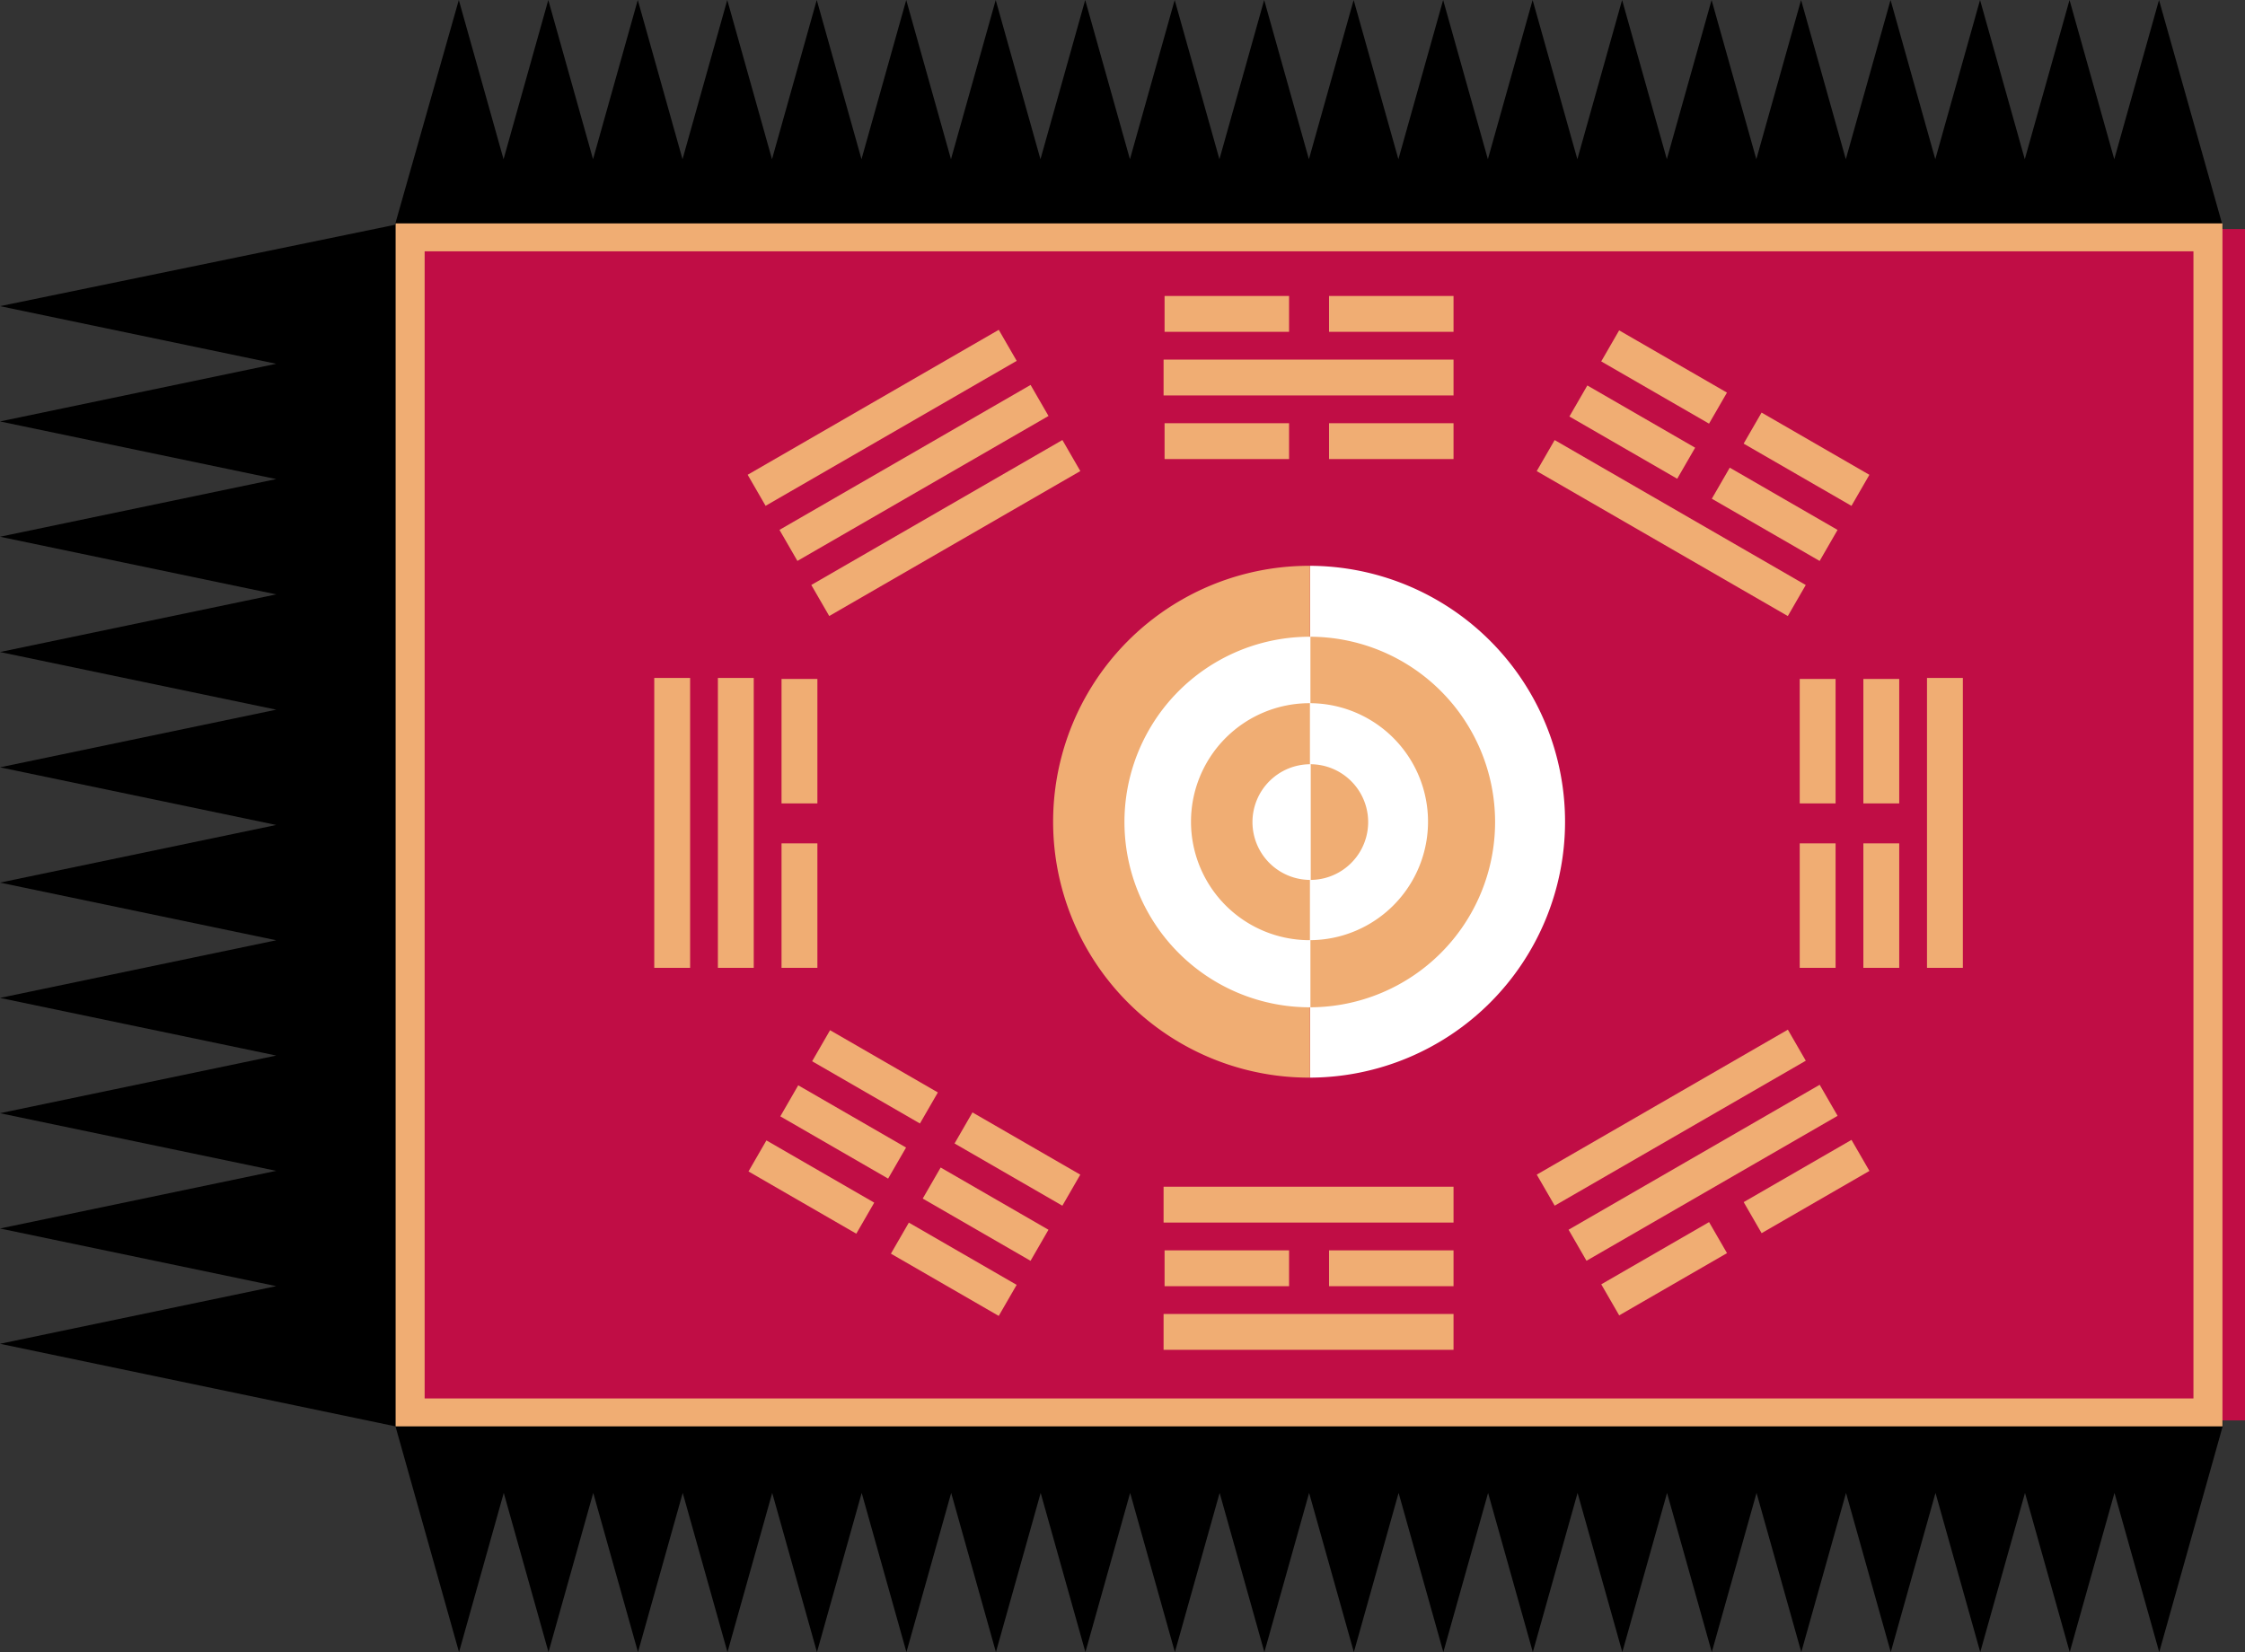 <?xml version="1.0" encoding="UTF-8" standalone="no"?>
<!-- Created with Inkscape (http://www.inkscape.org/) -->

<svg
   xmlns:dc="http://purl.org/dc/elements/1.1/"
   xmlns:cc="http://creativecommons.org/ns#"
   xmlns:rdf="http://www.w3.org/1999/02/22-rdf-syntax-ns#"
   xmlns:svg="http://www.w3.org/2000/svg"
   xmlns="http://www.w3.org/2000/svg"
   xmlns:sodipodi="http://sodipodi.sourceforge.net/DTD/sodipodi-0.dtd"
   xmlns:inkscape="http://www.inkscape.org/namespaces/inkscape"
   version="1.1"
   width="705.561"
   height="519.329"
   id="svg2985"
   inkscape:version="0.48.1 "
   sodipodi:docname="ZZ1.svg">
  <rect width="100%" height="100%" fill="#333333" stroke="none"/>
  <sodipodi:namedview
     pagecolor="#ffffff"
     bordercolor="#666666"
     borderopacity="1"
     objecttolerance="10"
     gridtolerance="10"
     guidetolerance="10"
     inkscape:pageopacity="0"
     inkscape:pageshadow="2"
     inkscape:window-width="1280"
     inkscape:window-height="1004"
     id="namedview58"
     showgrid="false"
     showguides="true"
     inkscape:guide-bbox="true"
     fit-margin-top="0"
     fit-margin-left="0"
     fit-margin-right="0"
     fit-margin-bottom="0"
     inkscape:zoom="0.67110862"
     inkscape:cx="382.02856"
     inkscape:cy="273.92292"
     inkscape:window-x="-8"
     inkscape:window-y="-8"
     inkscape:window-maximized="1"
     inkscape:current-layer="svg2985" />
  <title
     id="title3101">Flag of the king of Joseon</title>
  <defs
     id="defs2989" />
  <g
     transform="translate(-19.969,-165.131)"
     id="layer5"
     style="display:inline">
    <path
       d="m 19.969,587.541 86.818,-18.121 -86.818,-18.121 86.818,-18.121 -86.818,-18.121 86.818,-18.121 -86.818,-18.121 86.818,-18.121 -86.818,-18.121 86.818,-18.121 -86.818,-18.121 86.818,-18.121 -86.818,-18.121 86.818,-18.121 -86.818,-18.121 86.818,-18.121 -86.818,-18.121 86.818,-18.121 -86.818,-18.121 124.132,-25.576 20.063,-70.657 14.062,50.047 14.062,-50.047 14.062,50.047 14.062,-50.047 14.062,50.047 14.062,-50.047 14.062,50.047 14.062,-50.047 14.062,50.047 14.062,-50.047 14.062,50.047 14.062,-50.047 14.062,50.047 14.062,-50.047 14.062,50.047 14.062,-50.047 14.062,50.047 14.062,-50.047 14.062,50.047 14.062,-50.047 14.062,50.047 14.062,-50.047 14.062,50.047 14.062,-50.047 14.062,50.047 14.062,-50.047 14.062,50.047 14.062,-50.047 14.062,50.047 14.062,-50.047 14.062,50.047 14.062,-50.047 14.062,50.047 14.062,-50.047 14.062,50.047 14.062,-50.047 14.062,50.047 14.062,-50.047 20.004,70.964 0,377.401 -19.939,70.964 -14.062,-50.047 -14.062,50.047 -14.062,-50.047 -14.062,50.047 -14.062,-50.047 -14.062,50.047 -14.062,-50.047 -14.062,50.047 -14.062,-50.047 -14.062,50.047 -14.062,-50.047 -14.062,50.047 -14.062,-50.047 -14.062,50.047 -14.062,-50.047 -14.062,50.047 -14.062,-50.047 -14.062,50.047 -14.062,-50.047 -14.062,50.047 -14.062,-50.047 -14.062,50.047 -14.062,-50.047 -14.062,50.047 -14.062,-50.047 -14.062,50.047 -14.062,-50.047 -14.062,50.047 -14.062,-50.047 -14.062,50.047 -14.062,-50.047 -14.062,50.047 -14.062,-50.047 -14.062,50.047 -14.062,-50.047 -14.062,50.047 -14.062,-50.047 -14.062,50.047 -19.965,-70.966 z"
       id="path4989-9"
       style="fill:#000000;fill-opacity:1;stroke:none;display:inline"
       inkscape:connector-curvature="0" />
  </g>
  <g
     transform="translate(-19.969,-165.131)"
     id="layer4"
     style="display:inline">
    <rect
       width="25.675"
       height="374.498"
       x="699.855"
       y="237.125"
       id="rect4502"
       style="fill:#c00d45;fill-opacity:1;stroke:none" />
    <rect
       width="574.142"
       height="378.142"
       x="144.305"
       y="235.354"
       id="rect4468"
       style="fill:#f0ad73;fill-opacity:1;stroke:none" />
    <rect
       width="555.901"
       height="360.59"
       x="153.426"
       y="244.13"
       id="rect4468-5"
       style="fill:#c00d45;fill-opacity:1;stroke:none;display:inline" />
  </g>
  <g
     transform="translate(-19.969,-165.131)"
     id="layer3"
     style="stroke:none;display:inline">
    <rect
       width="91.127"
       height="11.269"
       x="385.66"
       y="278.167"
       id="rect4056-1-0-9-2"
       style="fill:#f0ad73;fill-opacity:1;stroke:none;display:inline" />
    <rect
       width="39.127"
       height="11.269"
       x="385.973"
       y="298.167"
       id="rect4056-9-4-32"
       style="fill:#f0ad73;fill-opacity:1;stroke:none;display:inline" />
    <rect
       width="39.127"
       height="11.269"
       x="437.66"
       y="298.167"
       id="rect4056-1-2-5-8"
       style="fill:#f0ad73;fill-opacity:1;stroke:none;display:inline" />
    <rect
       width="39.127"
       height="11.269"
       x="385.973"
       y="258.167"
       id="rect4056-2-8-48"
       style="fill:#f0ad73;fill-opacity:1;stroke:none;display:inline" />
    <rect
       width="39.127"
       height="11.269"
       x="437.66"
       y="258.167"
       id="rect4056-1-7-0-14"
       style="fill:#f0ad73;fill-opacity:1;stroke:none;display:inline" />
    <rect
       width="39.127"
       height="11.269"
       x="378.551"
       y="-616.858"
       transform="matrix(0,1,-1,0,0,0)"
       id="rect4056-0-5"
       style="fill:#f0ad73;fill-opacity:1;stroke:none;display:inline" />
    <rect
       width="39.127"
       height="11.269"
       x="430.237"
       y="-616.858"
       transform="matrix(0,1,-1,0,0,0)"
       id="rect4056-1-8-52"
       style="fill:#f0ad73;fill-opacity:1;stroke:none;display:inline" />
    <rect
       width="39.127"
       height="11.269"
       x="378.551"
       y="-596.858"
       transform="matrix(0,1,-1,0,0,0)"
       id="rect4056-9-4-8"
       style="fill:#f0ad73;fill-opacity:1;stroke:none;display:inline" />
    <rect
       width="39.127"
       height="11.269"
       x="430.237"
       y="-596.858"
       transform="matrix(0,1,-1,0,0,0)"
       id="rect4056-1-2-5-9"
       style="fill:#f0ad73;fill-opacity:1;stroke:none;display:inline" />
    <rect
       width="91.127"
       height="11.269"
       x="378.238"
       y="-636.858"
       transform="matrix(0,1,-1,0,0,0)"
       id="rect4056-1-0-5-6-2"
       style="fill:#f0ad73;fill-opacity:1;stroke:none;display:inline" />
    <rect
       width="91.127"
       height="11.269"
       x="378.238"
       y="-256.858"
       transform="matrix(0,1,-1,0,0,0)"
       id="rect4056-1-0-9-9"
       style="fill:#f0ad73;fill-opacity:1;stroke:none;display:inline" />
    <rect
       width="91.127"
       height="11.269"
       x="378.238"
       y="-236.858"
       transform="matrix(0,1,-1,0,0,0)"
       id="rect4056-1-0-7-7-5"
       style="fill:#f0ad73;fill-opacity:1;stroke:none;display:inline" />
    <rect
       width="39.127"
       height="11.269"
       x="378.551"
       y="-276.858"
       transform="matrix(0,1,-1,0,0,0)"
       id="rect4056-2-8-3"
       style="fill:#f0ad73;fill-opacity:1;stroke:none;display:inline" />
    <rect
       width="39.127"
       height="11.269"
       x="430.237"
       y="-276.858"
       transform="matrix(0,1,-1,0,0,0)"
       id="rect4056-1-7-0-2"
       style="fill:#f0ad73;fill-opacity:1;stroke:none;display:inline" />
    <rect
       width="39.127"
       height="11.269"
       x="385.973"
       y="558.167"
       id="rect4056-0-7"
       style="fill:#f0ad73;fill-opacity:1;stroke:none;display:inline" />
    <rect
       width="39.127"
       height="11.269"
       x="437.66"
       y="558.167"
       id="rect4056-1-8-0"
       style="fill:#f0ad73;fill-opacity:1;stroke:none;display:inline" />
    <rect
       width="91.127"
       height="11.269"
       x="385.66"
       y="578.167"
       id="rect4056-1-0-7-7-3"
       style="fill:#f0ad73;fill-opacity:1;stroke:none;display:inline" />
    <rect
       width="91.127"
       height="11.269"
       x="385.66"
       y="538.167"
       id="rect4056-1-0-5-6-3"
       style="fill:#f0ad73;fill-opacity:1;stroke:none;display:inline" />
    <rect
       width="91.127"
       height="11.269"
       x="168.374"
       y="734.263"
       transform="matrix(0.866,-0.5,0.5,0.866,0,0)"
       id="rect4056-1-0-9-95"
       style="fill:#f0ad73;fill-opacity:1;stroke:none;display:inline" />
    <rect
       width="39.127"
       height="11.269"
       x="168.687"
       y="754.263"
       transform="matrix(0.866,-0.5,0.5,0.866,0,0)"
       id="rect4056-9-4-83"
       style="fill:#f0ad73;fill-opacity:1;stroke:none;display:inline" />
    <rect
       width="39.127"
       height="11.269"
       x="220.374"
       y="754.263"
       transform="matrix(0.866,-0.5,0.5,0.866,0,0)"
       id="rect4056-1-2-5-7"
       style="fill:#f0ad73;fill-opacity:1;stroke:none;display:inline" />
    <rect
       width="91.127"
       height="11.269"
       x="168.374"
       y="714.263"
       transform="matrix(0.866,-0.5,0.5,0.866,0,0)"
       id="rect4056-1-0-5-6-9"
       style="fill:#f0ad73;fill-opacity:1;stroke:none;display:inline" />
    <rect
       width="39.127"
       height="11.269"
       x="487.713"
       y="303.039"
       transform="matrix(0.866,0.5,-0.5,0.866,0,0)"
       id="rect4056-0-2"
       style="fill:#f0ad73;fill-opacity:1;stroke:none;display:inline" />
    <rect
       width="39.127"
       height="11.269"
       x="539.4"
       y="303.039"
       transform="matrix(0.866,0.5,-0.5,0.866,0,0)"
       id="rect4056-1-8-8"
       style="fill:#f0ad73;fill-opacity:1;stroke:none;display:inline" />
    <rect
       width="39.127"
       height="11.269"
       x="487.713"
       y="323.039"
       transform="matrix(0.866,0.5,-0.5,0.866,0,0)"
       id="rect4056-9-4-18"
       style="fill:#f0ad73;fill-opacity:1;stroke:none;display:inline" />
    <rect
       width="39.127"
       height="11.269"
       x="539.4"
       y="323.039"
       transform="matrix(0.866,0.5,-0.5,0.866,0,0)"
       id="rect4056-1-2-5-4"
       style="fill:#f0ad73;fill-opacity:1;stroke:none;display:inline" />
    <rect
       width="39.127"
       height="11.269"
       x="487.713"
       y="283.039"
       transform="matrix(0.866,0.5,-0.5,0.866,0,0)"
       id="rect4056-2-8-6"
       style="fill:#f0ad73;fill-opacity:1;stroke:none;display:inline" />
    <rect
       width="39.127"
       height="11.269"
       x="539.4"
       y="283.039"
       transform="matrix(0.866,0.5,-0.5,0.866,0,0)"
       id="rect4056-1-7-0-09"
       style="fill:#f0ad73;fill-opacity:1;stroke:none;display:inline" />
    <rect
       width="91.127"
       height="11.269"
       x="63.599"
       y="419.737"
       transform="matrix(0.866,-0.5,0.5,0.866,0,0)"
       id="rect4056-1-0-9-30"
       style="fill:#f0ad73;fill-opacity:1;stroke:none;display:inline" />
    <rect
       width="91.127"
       height="11.269"
       x="63.599"
       y="439.737"
       transform="matrix(0.866,-0.5,0.5,0.866,0,0)"
       id="rect4056-1-0-7-7-63"
       style="fill:#f0ad73;fill-opacity:1;stroke:none;display:inline" />
    <rect
       width="91.127"
       height="11.269"
       x="63.599"
       y="399.737"
       transform="matrix(0.866,-0.5,0.5,0.866,0,0)"
       id="rect4056-1-0-5-6-5"
       style="fill:#f0ad73;fill-opacity:1;stroke:none;display:inline" />
    <rect
       width="39.127"
       height="11.269"
       x="592.488"
       y="-11.486"
       transform="matrix(0.866,0.5,-0.5,0.866,0,0)"
       id="rect4056-0-8"
       style="fill:#f0ad73;fill-opacity:1;stroke:none;display:inline" />
    <rect
       width="39.127"
       height="11.269"
       x="644.175"
       y="-11.486"
       transform="matrix(0.866,0.5,-0.5,0.866,0,0)"
       id="rect4056-1-8-39"
       style="fill:#f0ad73;fill-opacity:1;stroke:none;display:inline" />
    <rect
       width="91.127"
       height="11.269"
       x="592.175"
       y="8.514"
       transform="matrix(0.866,0.5,-0.5,0.866,0,0)"
       id="rect4056-1-0-7-7-76"
       style="fill:#f0ad73;fill-opacity:1;stroke:none;display:inline" />
    <rect
       width="39.127"
       height="11.269"
       x="592.488"
       y="-31.486"
       transform="matrix(0.866,0.5,-0.5,0.866,0,0)"
       id="rect4056-2-8-1"
       style="fill:#f0ad73;fill-opacity:1;stroke:none;display:inline" />
    <rect
       width="39.127"
       height="11.269"
       x="644.175"
       y="-31.486"
       transform="matrix(0.866,0.5,-0.5,0.866,0,0)"
       id="rect4056-1-7-0-55"
       style="fill:#f0ad73;fill-opacity:1;stroke:none;display:inline" />
  </g>
  <g
     transform="translate(-19.969,-165.131)"
     id="layer2"
     style="stroke:none;display:inline">
    <path
       d="m 523.673,272.987 a 80.445,80.445 0 0 1 0,160.889 l -10e-6,-80.445 z"
       transform="translate(-92,70)"
       id="path3015"
       style="fill:#ffffff;fill-opacity:1;stroke:none"
       inkscape:connector-curvature="0" />
    <path
       d="m 523.673,433.877 a 80.445,80.445 0 1 1 0,-160.889"
       transform="translate(-92,70)"
       id="path3015-1"
       style="fill:#f0ad73;fill-opacity:1;stroke:none;display:inline"
       inkscape:connector-curvature="0" />
    <path
       d="m 523.673,433.877 a 80.445,80.445 0 1 1 0,-160.889"
       transform="matrix(0.724,0,0,0.724,52.672,167.641)"
       id="path3015-1-8"
       style="fill:#ffffff;fill-opacity:1;stroke:none;display:inline"
       inkscape:connector-curvature="0" />
    <path
       d="m 523.673,272.987 a 80.445,80.445 0 0 1 0,160.889 l -10e-6,-80.445 z"
       transform="matrix(0.724,0,0,0.724,52.672,167.641)"
       id="path3015-1-8-5"
       style="fill:#f0ad73;fill-opacity:1;stroke:none;display:inline"
       inkscape:connector-curvature="0" />
    <path
       d="m 523.673,272.987 a 80.445,80.445 0 0 1 0,160.889 l -10e-6,-80.445 z"
       transform="matrix(0.463,0,0,0.463,189.194,259.781)"
       id="path3015-1-8-5-4"
       style="fill:#ffffff;fill-opacity:1;stroke:none;display:inline"
       inkscape:connector-curvature="0" />
    <path
       d="m 523.673,433.877 a 80.445,80.445 0 1 1 0,-160.889 l -10e-6,80.445 z"
       transform="matrix(0.463,0,0,0.463,189.194,259.781)"
       id="path3015-1-8-5-4-8"
       style="fill:#f0ad73;fill-opacity:1;stroke:none;display:inline"
       inkscape:connector-curvature="0" />
    <path
       d="m 523.673,272.987 a 80.445,80.445 0 0 1 0,160.889 l -10e-6,-80.445 z"
       transform="matrix(0.226,0,0,0.226,313.49,343.669)"
       id="path3015-1-8-5-4-1"
       style="fill:#f0ad73;fill-opacity:1;stroke:none;display:inline"
       inkscape:connector-curvature="0" />
    <path
       d="m 523.673,433.877 a 80.445,80.445 0 1 1 0,-160.889"
       transform="matrix(0.226,0,0,0.226,313.49,343.669)"
       id="path3015-1-8-5-4-1-2"
       style="fill:#ffffff;fill-opacity:1;stroke:none;display:inline"
       inkscape:connector-curvature="0" />
  </g>
</svg>

